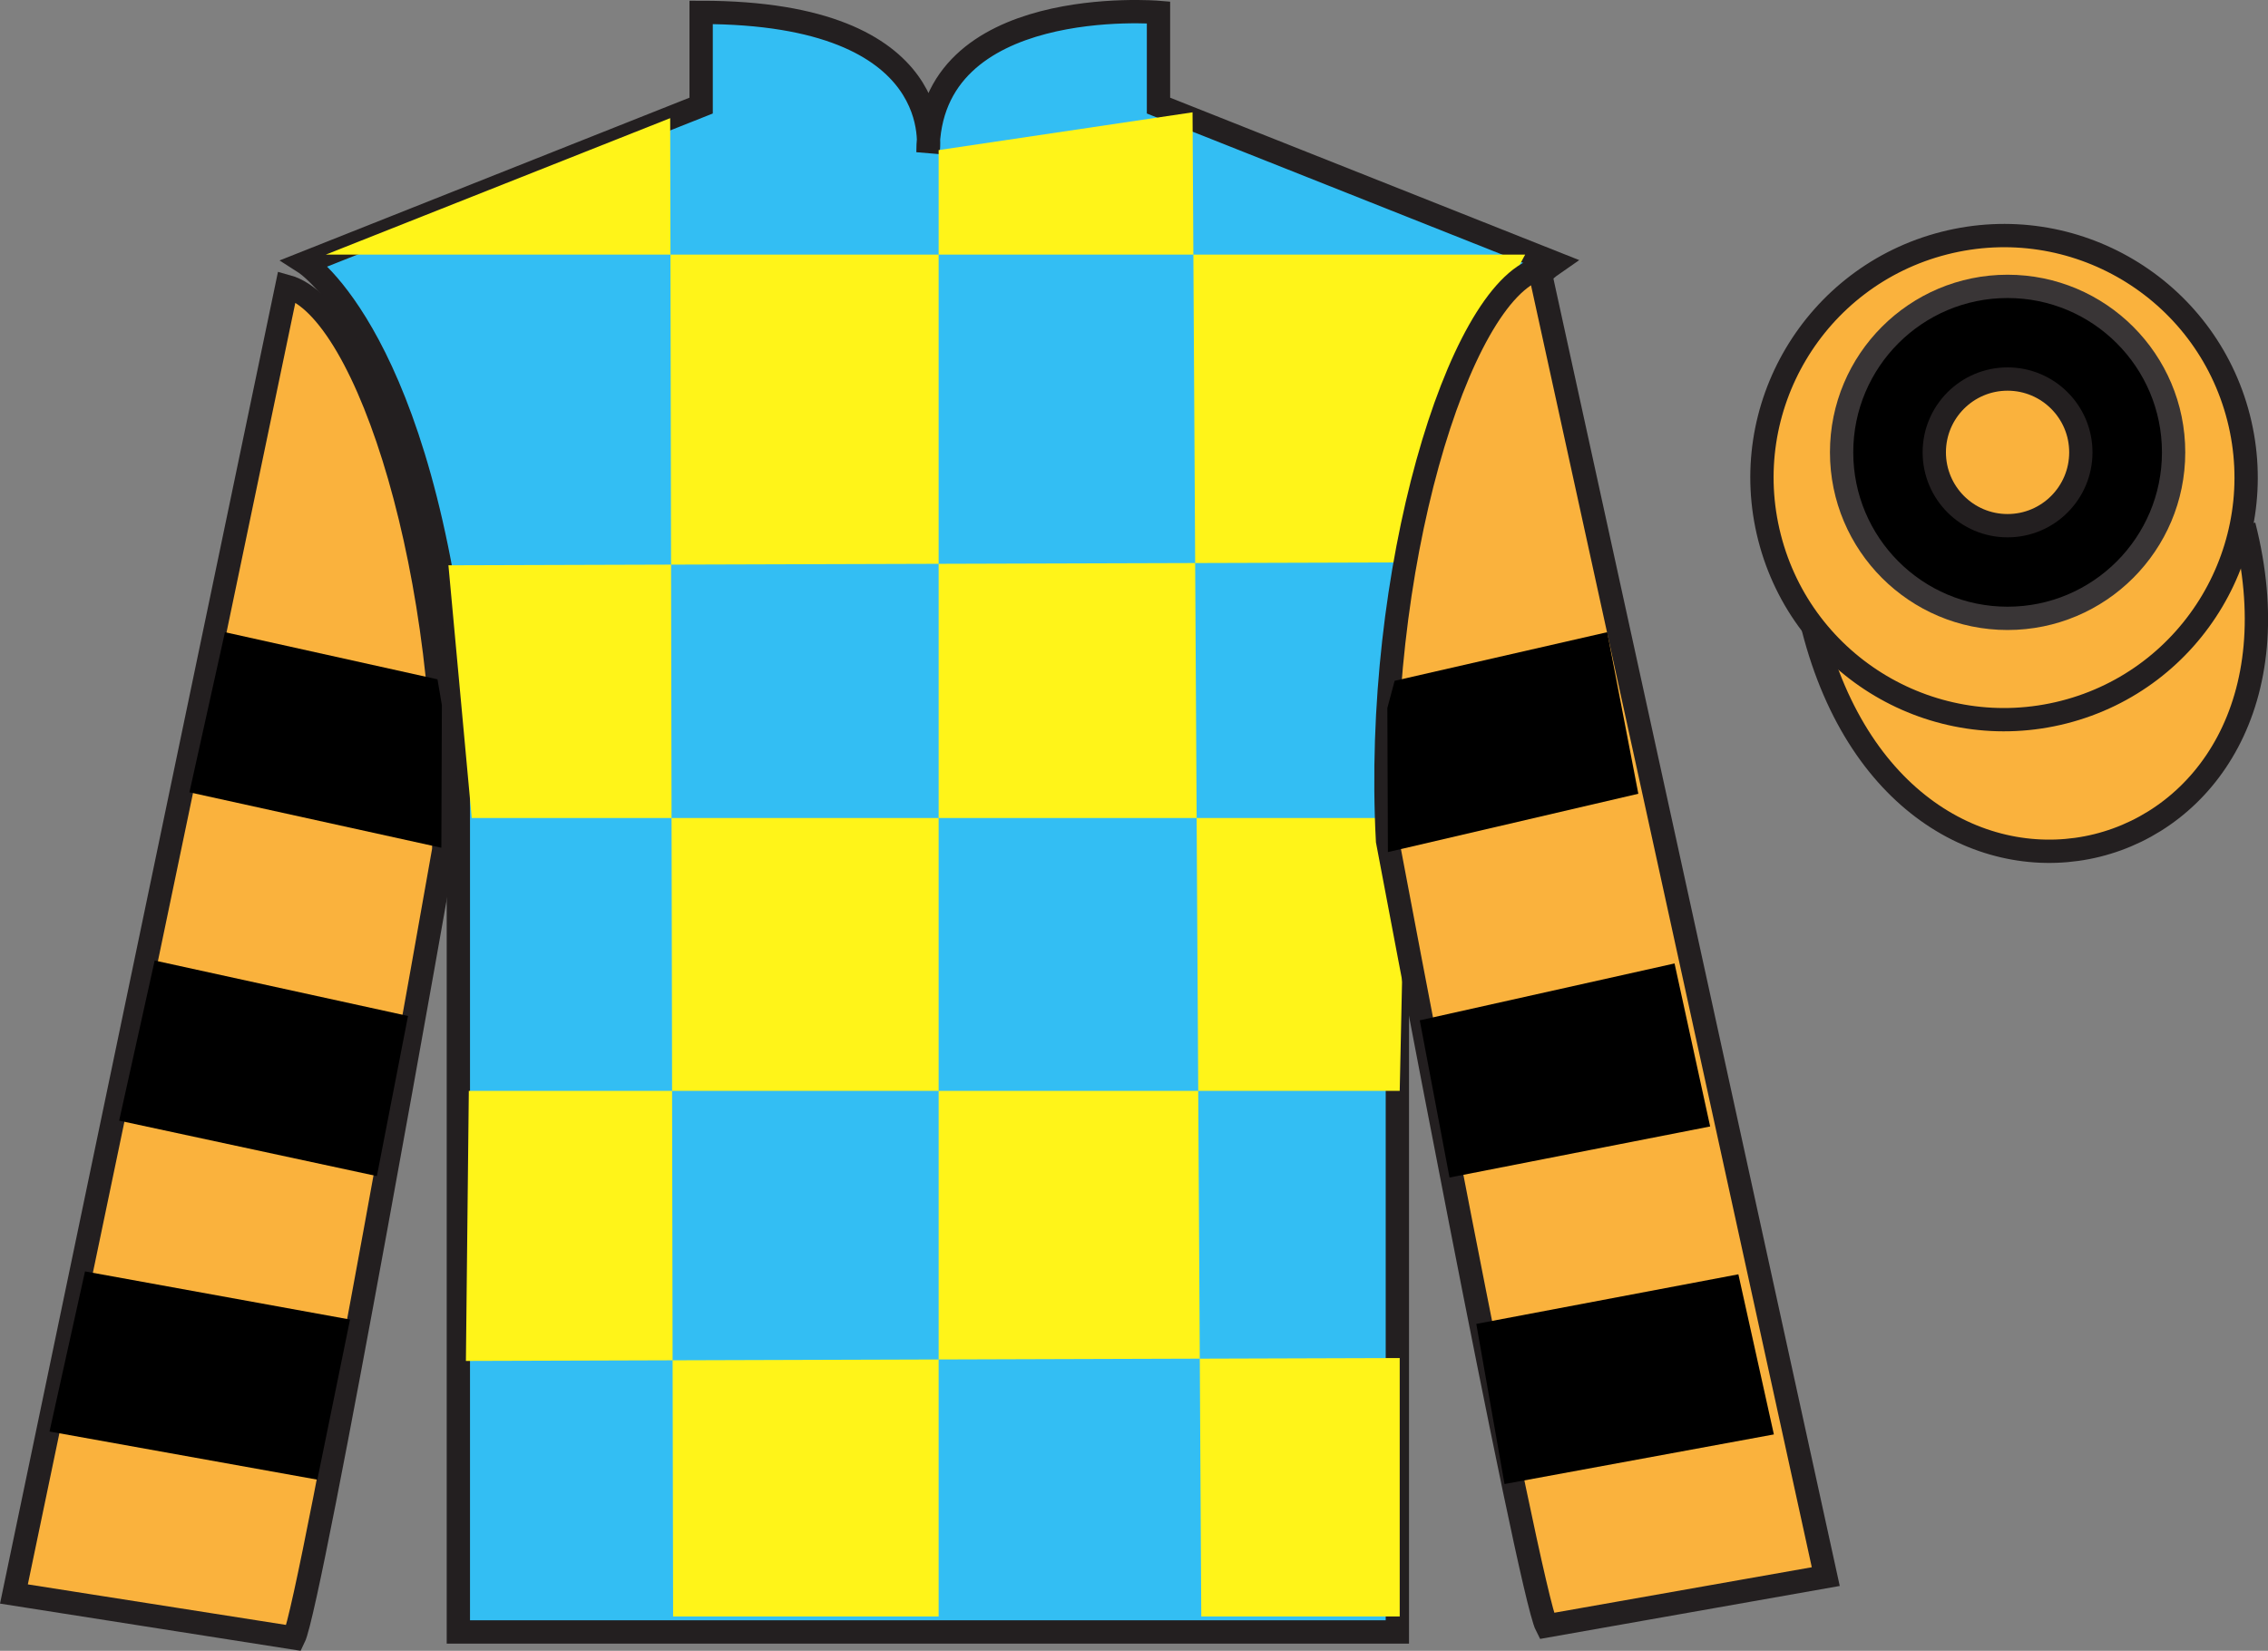 <?xml version="1.0" encoding="UTF-8"?>
<svg xmlns="http://www.w3.org/2000/svg" xmlns:xlink="http://www.w3.org/1999/xlink" width="97.32pt" height="70.84pt" viewBox="0 0 97.32 70.84" version="1.1">
<rect x="0" y="0" width="97.32" height="70.84" fill="#808080" stroke="none"/>
<g id="surface0">
<path style="fill-rule:nonzero;fill:rgb(97.855%,69.792%,23.972%);fill-opacity:1;stroke-width:10;stroke-linecap:butt;stroke-linejoin:miter;stroke:rgb(13.73%,12.16%,12.549%);stroke-opacity:1;stroke-miterlimit:4;" d="M 778.008 438.986 C 817.734 283.361 1001.68 330.939 962.891 482.931 " transform="matrix(0.1,0,0,-0.1,0,70.84)"/>
<path style=" stroke:none;fill-rule:nonzero;fill:rgb(20.002%,74.273%,94.984%);fill-opacity:1;" d="M 13.086 11.281 C 13.086 11.281 18.168 14.531 19.668 29.867 C 19.668 29.867 19.668 44.867 19.668 70.031 L 59.961 70.031 L 59.961 29.699 C 59.961 29.699 61.75 14.699 66.711 11.281 L 49.711 4.531 L 49.711 0.531 C 49.711 0.531 39.82 -0.301 39.82 6.531 C 39.82 6.531 40.836 0.531 30.086 0.531 L 30.086 4.531 L 13.086 11.281 "/>
<path style="fill:none;stroke-width:10;stroke-linecap:butt;stroke-linejoin:miter;stroke:rgb(13.73%,12.16%,12.549%);stroke-opacity:1;stroke-miterlimit:4;" d="M 130.859 595.587 C 130.859 595.587 181.68 563.087 196.68 409.728 C 196.68 409.728 196.68 259.728 196.68 8.088 L 599.609 8.088 L 599.609 411.408 C 599.609 411.408 617.5 561.408 667.109 595.587 L 497.109 663.087 L 497.109 703.087 C 497.109 703.087 398.203 711.408 398.203 643.087 C 398.203 643.087 408.359 703.087 300.859 703.087 L 300.859 663.087 L 130.859 595.587 Z M 130.859 595.587 " transform="matrix(0.1,0,0,-0.1,0,70.84)"/>
<path style=" stroke:none;fill-rule:nonzero;fill:rgb(100%,95.41%,10.001%);fill-opacity:1;" d="M 28.758 5.07 L 28.883 69.367 L 40.277 69.367 L 40.277 6.441 L 51.172 4.82 L 51.547 69.367 L 60.062 69.367 L 60.062 58.277 L 19.992 58.402 L 20.117 46.812 L 60.062 46.812 L 60.312 35.102 L 20.242 35.102 L 19.242 24.258 L 60.812 24.133 C 61.062 18.84 65.445 10.926 65.445 10.926 L 13.98 10.926 L 28.758 5.07 "/>
<path style=" stroke:none;fill-rule:nonzero;fill:rgb(97.855%,69.792%,23.972%);fill-opacity:1;" d="M 12.613 70.289 C 13.352 68.781 19.039 36.477 19.039 36.477 C 19.43 24.973 15.816 13.254 12.309 12.289 L 0.598 68.402 L 12.613 70.289 "/>
<path style="fill:none;stroke-width:10;stroke-linecap:butt;stroke-linejoin:miter;stroke:rgb(13.73%,12.16%,12.549%);stroke-opacity:1;stroke-miterlimit:4;" d="M 126.133 5.509 C 133.516 20.587 190.391 343.634 190.391 343.634 C 194.297 458.673 158.164 575.861 123.086 585.509 L 5.977 24.377 L 126.133 5.509 Z M 126.133 5.509 " transform="matrix(0.1,0,0,-0.1,0,70.84)"/>
<path style=" stroke:none;fill-rule:nonzero;fill:rgb(97.855%,69.792%,23.972%);fill-opacity:1;" d="M 78.344 67.656 L 66.051 11.523 C 62.562 12.555 58.926 24.59 59.539 36.086 C 59.539 36.086 65.598 68.281 66.363 69.773 L 78.344 67.656 "/>
<path style="fill:none;stroke-width:10;stroke-linecap:butt;stroke-linejoin:miter;stroke:rgb(13.73%,12.16%,12.549%);stroke-opacity:1;stroke-miterlimit:4;" d="M 783.438 31.837 L 660.508 593.166 C 625.625 582.853 589.258 462.502 595.391 347.541 C 595.391 347.541 655.977 25.587 663.633 10.666 L 783.438 31.837 Z M 783.438 31.837 " transform="matrix(0.1,0,0,-0.1,0,70.84)"/>
<path style=" stroke:none;fill-rule:nonzero;fill:rgb(97.855%,69.792%,23.972%);fill-opacity:1;" d="M 88.562 30.559 C 94.117 29.141 97.473 23.484 96.059 17.93 C 94.641 12.371 88.984 9.016 83.426 10.434 C 77.867 11.852 74.512 17.508 75.93 23.062 C 77.348 28.621 83.004 31.977 88.562 30.559 "/>
<path style="fill:none;stroke-width:10;stroke-linecap:butt;stroke-linejoin:miter;stroke:rgb(13.73%,12.16%,12.549%);stroke-opacity:1;stroke-miterlimit:4;" d="M 885.625 402.814 C 941.172 416.994 974.727 473.556 960.586 529.103 C 946.406 584.689 889.844 618.244 834.258 604.064 C 778.672 589.884 745.117 533.322 759.297 477.775 C 773.477 422.189 830.039 388.634 885.625 402.814 Z M 885.625 402.814 " transform="matrix(0.1,0,0,-0.1,0,70.84)"/>
<path style=" stroke:none;fill-rule:nonzero;fill:rgb(0%,0%,0%);fill-opacity:1;" d="M 16.172 50.469 L 17.508 43.598 L 6.637 41.219 L 5.113 48.09 L 16.172 50.469 "/>
<path style=" stroke:none;fill-rule:nonzero;fill:rgb(0%,0%,0%);fill-opacity:1;" d="M 13.617 63.496 L 15.02 56.625 L 3.648 54.559 L 2.125 61.43 L 13.617 63.496 "/>
<path style=" stroke:none;fill-rule:nonzero;fill:rgb(0%,0%,0%);fill-opacity:1;" d="M 18.938 36.379 L 18.961 30.258 L 18.773 29.152 L 9.652 27.129 L 8.129 34 L 18.938 36.379 "/>
<path style=" stroke:none;fill-rule:nonzero;fill:rgb(0%,0%,0%);fill-opacity:1;" d="M 62.199 50.531 L 60.922 43.785 L 71.855 41.344 L 73.383 48.34 L 62.199 50.531 "/>
<path style=" stroke:none;fill-rule:nonzero;fill:rgb(0%,0%,0%);fill-opacity:1;" d="M 64.559 63.684 L 63.348 56.812 L 74.594 54.684 L 76.117 61.555 L 64.559 63.684 "/>
<path style=" stroke:none;fill-rule:nonzero;fill:rgb(0%,0%,0%);fill-opacity:1;" d="M 59.555 36.566 L 59.531 30.383 L 59.844 29.215 L 68.965 27.129 L 70.301 34.062 L 59.555 36.566 "/>
<path style=" stroke:none;fill-rule:nonzero;fill:rgb(0%,0%,0%);fill-opacity:1;" d="M 86.145 26.535 C 90.078 26.535 93.27 23.344 93.27 19.41 C 93.27 15.477 90.078 12.289 86.145 12.289 C 82.211 12.289 79.023 15.477 79.023 19.41 C 79.023 23.344 82.211 26.535 86.145 26.535 "/>
<path style="fill:none;stroke-width:10;stroke-linecap:butt;stroke-linejoin:miter;stroke:rgb(22.358%,20.945%,21.295%);stroke-opacity:1;stroke-miterlimit:4;" d="M 861.445 443.048 C 900.781 443.048 932.695 474.962 932.695 514.298 C 932.695 553.634 900.781 585.509 861.445 585.509 C 822.109 585.509 790.234 553.634 790.234 514.298 C 790.234 474.962 822.109 443.048 861.445 443.048 Z M 861.445 443.048 " transform="matrix(0.1,0,0,-0.1,0,70.84)"/>
<path style=" stroke:none;fill-rule:nonzero;fill:rgb(97.855%,69.792%,23.972%);fill-opacity:1;" d="M 86.145 22.559 C 87.883 22.559 89.289 21.148 89.289 19.41 C 89.289 17.676 87.883 16.266 86.145 16.266 C 84.406 16.266 83 17.676 83 19.41 C 83 21.148 84.406 22.559 86.145 22.559 "/>
<path style="fill:none;stroke-width:10;stroke-linecap:butt;stroke-linejoin:miter;stroke:rgb(13.73%,12.16%,12.549%);stroke-opacity:1;stroke-miterlimit:4;" d="M 861.445 482.814 C 878.828 482.814 892.891 496.916 892.891 514.298 C 892.891 531.642 878.828 545.744 861.445 545.744 C 844.062 545.744 830 531.642 830 514.298 C 830 496.916 844.062 482.814 861.445 482.814 Z M 861.445 482.814 " transform="matrix(0.1,0,0,-0.1,0,70.84)"/>
</g>
</svg>
